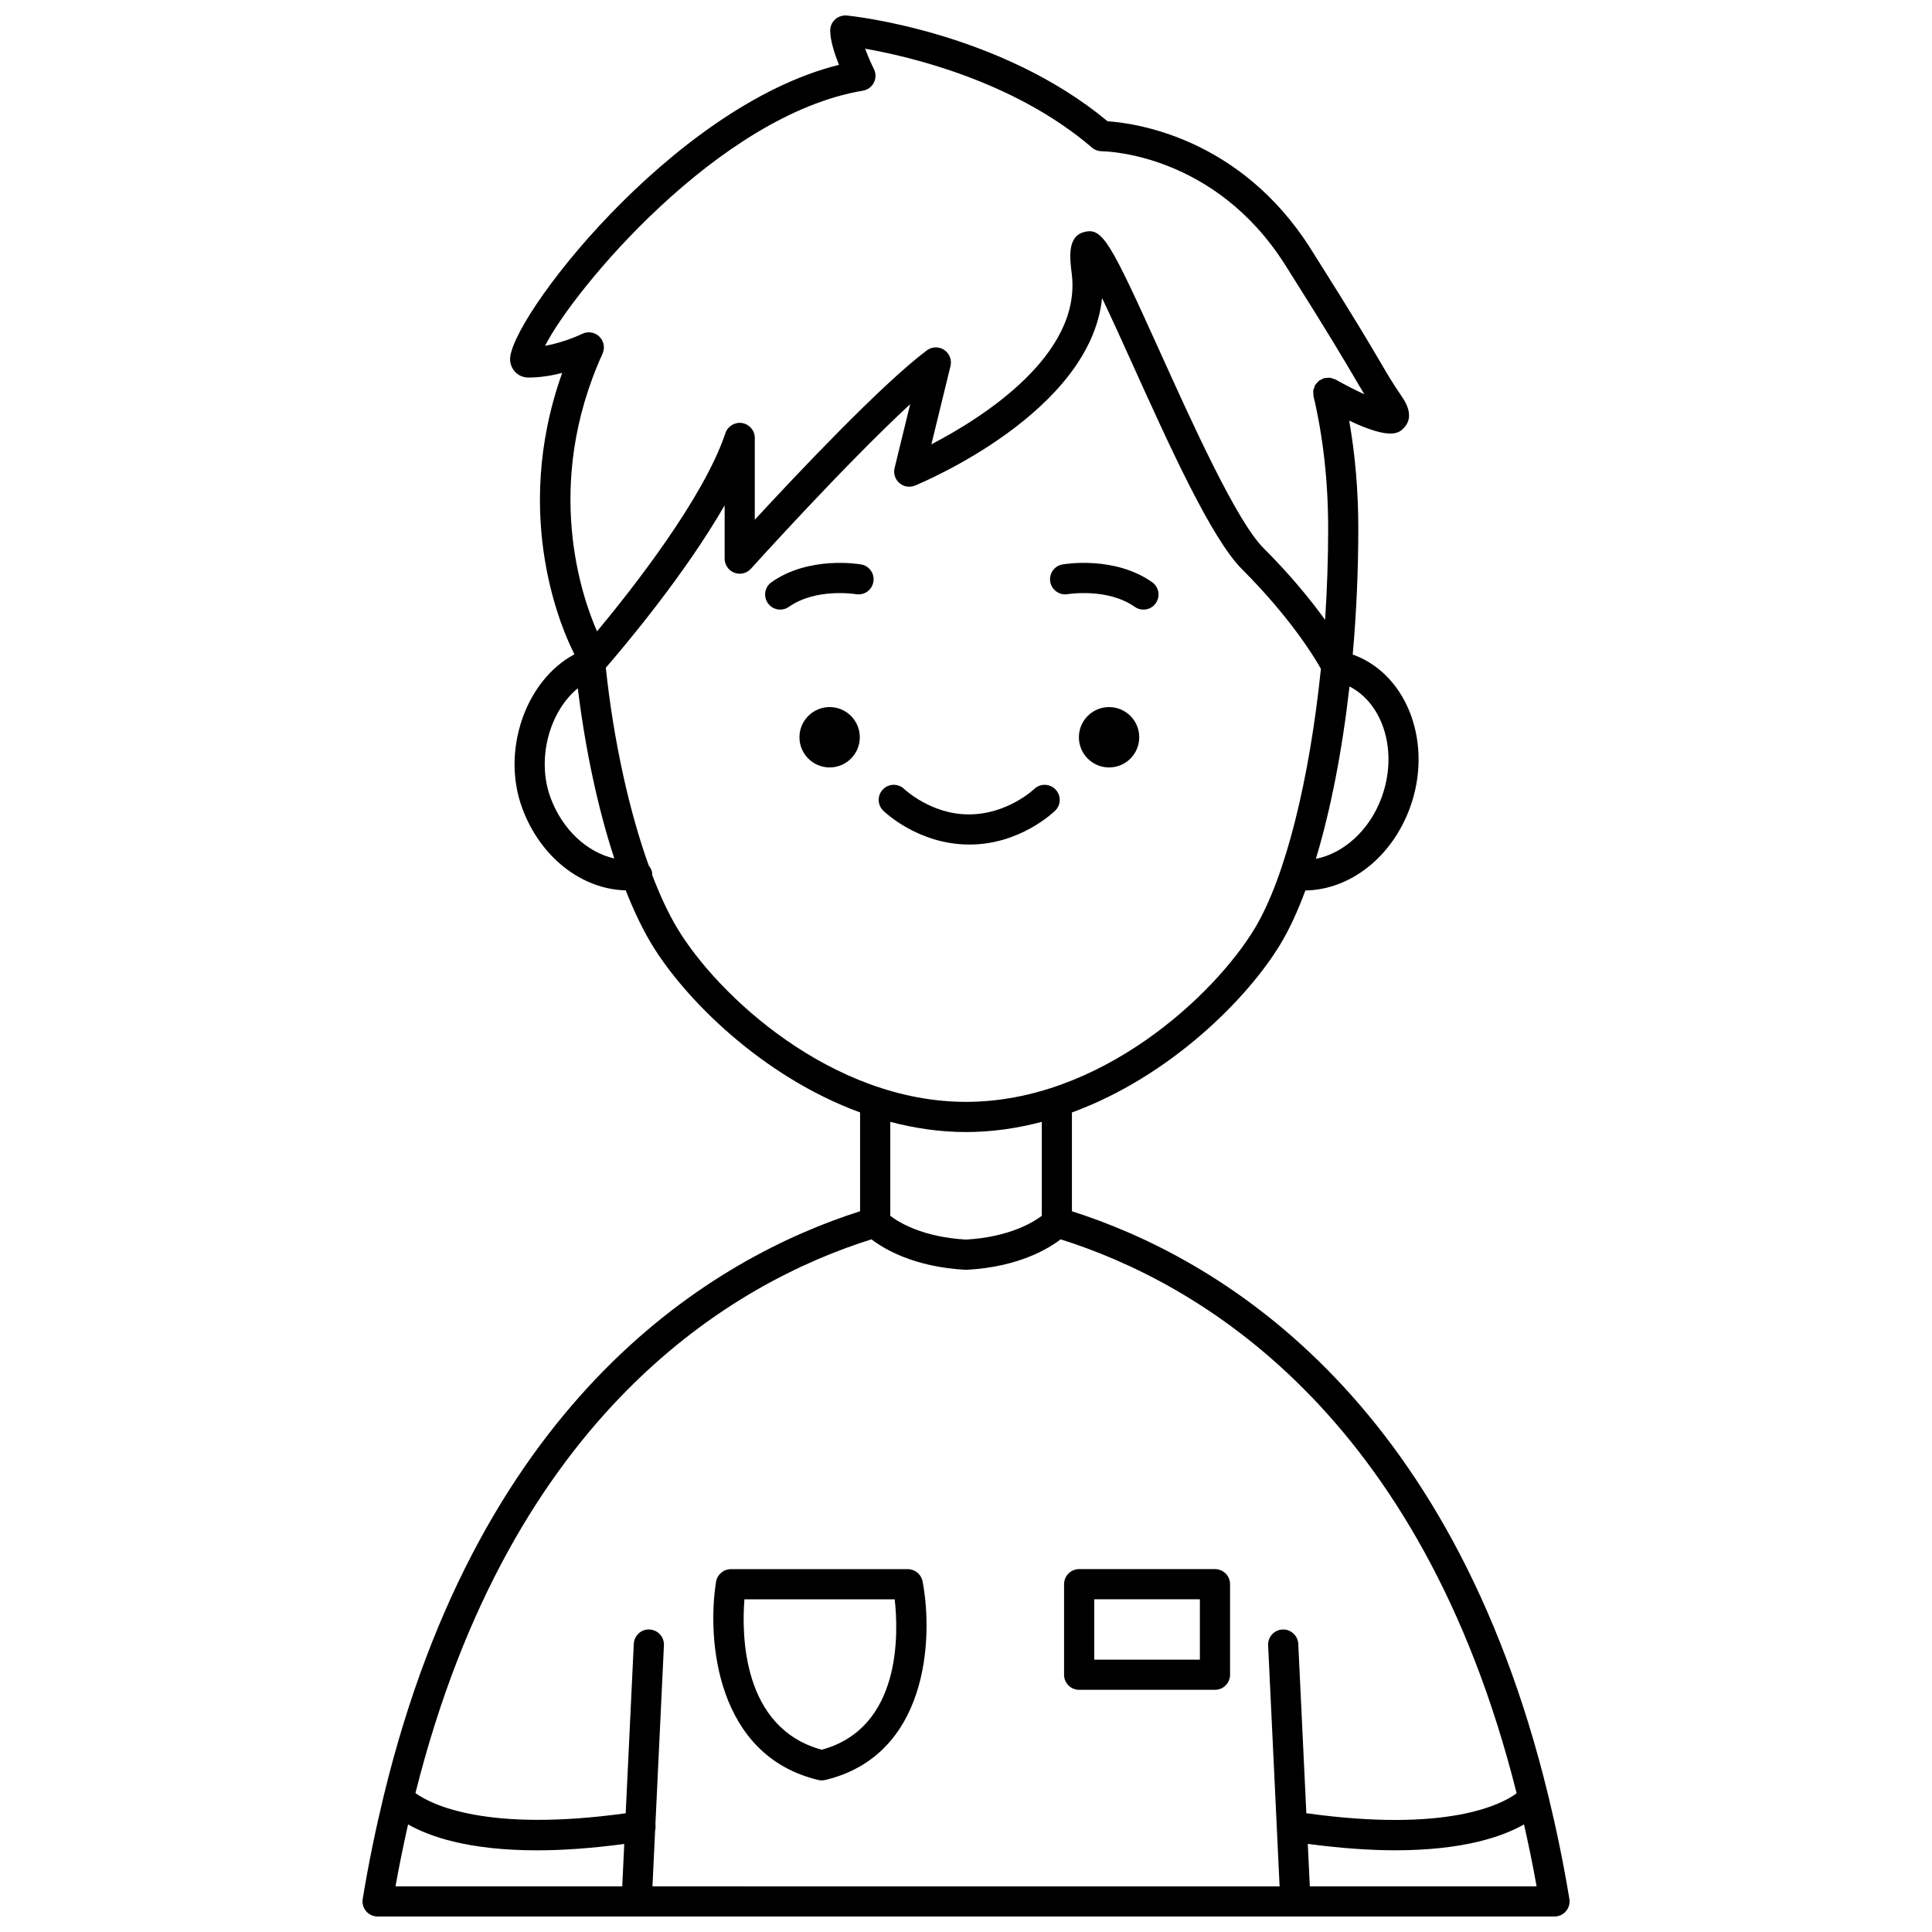 <?xml version="1.0" encoding="UTF-8"?>
<!-- Uploaded to: ICON Repo, www.iconrepo.com, Generator: ICON Repo Mixer Tools -->
<svg width="800px" height="800px" version="1.1" viewBox="144 144 512 512" xmlns="http://www.w3.org/2000/svg">
 <defs>
  <clipPath id="a">
   <path d="m240 148.09h320v503.81h-320z"/>
  </clipPath>
 </defs>
 <path d="m360.85 615.71c0.305 0.074 0.613 0.109 0.922 0.109 0.312 0 0.621-0.035 0.922-0.109 27.113-6.461 28.738-37.246 25.801-52.621-0.359-1.887-2.008-3.25-3.926-3.25h-46.863c-1.965 0-3.641 1.426-3.945 3.371-2.453 15.344 0.059 46.055 27.09 52.5zm-19.57-47.875h39.828c1.016 9.078 1.797 34.105-19.336 39.859-21.16-5.75-21.219-30.664-20.492-39.859z"/>
 <path d="m429.99 591.82h35.988c2.211 0 4-1.789 4-4v-23.992c0-2.211-1.789-4-4-4h-35.988c-2.211 0-4 1.789-4 4v23.992c0.004 2.215 1.789 4 4 4zm4-23.992h27.988v15.996h-27.988z"/>
 <g clip-path="url(#a)">
  <path d="m554.36 620.09c-0.004-0.039-0.023-0.07-0.027-0.113-25.836-106.66-88.074-142.8-126.26-154.98v-26.18c26.098-9.555 46.668-30.309 55.328-44.738 2.336-3.894 4.523-8.648 6.539-14.098 11.781-0.172 22.863-8.73 27.684-21.848 6.129-16.676-0.328-34.801-14.391-40.402-0.238-0.098-0.504-0.168-0.75-0.258 0.965-10.828 1.48-22.086 1.48-33.414 0-9.914-0.816-19.488-2.41-28.59 11.301 5.344 13.336 3.191 14.609 1.797 1.285-1.402 2.231-3.93-0.574-8.043-2.539-3.719-3.644-5.602-5.648-9.027-2.644-4.516-7.074-12.062-18.594-30.27-18.801-29.711-46.93-33.344-53.824-33.785-28.531-23.73-67.449-27.867-69.109-28.035-1.117-0.082-2.242 0.258-3.082 1.016-0.844 0.766-1.316 1.84-1.316 2.969 0 2.648 1.168 6.219 2.32 9.094-44.477 11.023-87.98 68.273-87.148 78.32 0.219 2.637 2.262 4.551 4.859 4.551 3.125 0 6.231-0.531 8.938-1.227-13.727 38.469 0.465 69.117 3.152 74.363 0.008 0.082 0.016 0.168 0.023 0.25-12.84 6.883-19.379 25.457-13.777 40.688 4.785 13.027 15.746 21.539 27.441 21.824 2.109 5.356 4.383 10.125 6.781 14.117 8.66 14.43 29.23 35.18 55.328 44.738v26.18c-38.191 12.191-100.45 48.34-126.27 155.05-0.004 0.02-0.012 0.035-0.012 0.051-2.078 8.605-3.953 17.609-5.527 27.152-0.191 1.16 0.137 2.344 0.895 3.242 0.758 0.895 1.875 1.41 3.051 1.41h311.89c1.176 0 2.289-0.516 3.051-1.41 0.754-0.898 1.082-2.082 0.895-3.242-1.582-9.535-3.453-18.543-5.539-27.148zm-44.238-264.71c-3.188 8.672-10.047 14.773-17.402 16.223 3.906-12.918 6.977-28.613 8.91-45.688 9.062 4.672 12.918 17.43 8.492 29.465zm-207.3-122.19c-1.215-1.18-3.047-1.453-4.562-0.707-0.055 0.031-4.535 2.227-9.809 3.164 7.473-14.785 45.977-61.234 84.223-67.613 1.25-0.207 2.332-1 2.906-2.129 0.578-1.133 0.582-2.469 0.016-3.602-0.719-1.441-1.613-3.461-2.324-5.394 11.758 2.055 39.492 8.531 60.121 26.211 0.715 0.617 1.633 0.957 2.578 0.965 1.211 0.012 29.941 0.605 48.625 30.129 11.449 18.086 15.832 25.566 18.449 30.031 0.957 1.637 1.719 2.93 2.519 4.238-2.375-1.094-5.074-2.469-7.633-3.91-0.164-0.094-0.34-0.098-0.508-0.164-0.301-0.121-0.586-0.246-0.906-0.293-0.305-0.039-0.598 0.008-0.895 0.031-0.191 0.016-0.375-0.023-0.566 0.02-0.023 0.004-0.039 0.023-0.062 0.031-0.34 0.09-0.645 0.266-0.953 0.438-0.148 0.082-0.32 0.129-0.457 0.227-0.188 0.141-0.324 0.352-0.484 0.527-0.191 0.207-0.406 0.395-0.551 0.641-0.016 0.027-0.043 0.039-0.055 0.066-0.109 0.191-0.121 0.398-0.191 0.598-0.102 0.27-0.219 0.52-0.262 0.805-0.043 0.32 0 0.629 0.031 0.945 0.016 0.18-0.023 0.355 0.02 0.535 2.578 10.906 3.883 22.711 3.883 35.082 0 8.113-0.281 16.238-0.812 24.207-3.668-5.09-8.988-11.695-16.355-19.059-7.125-7.129-18.844-33.059-27.406-51.988-13.289-29.406-15.262-33.086-20.211-31.695-4.391 1.234-3.684 6.902-3.164 11.035 2.699 21.578-23.836 38.238-37.199 45.188l5.066-20.746c0.398-1.641-0.273-3.356-1.684-4.285-1.406-0.926-3.254-0.867-4.598 0.141-11.945 8.965-34.238 32.582-45.582 44.875v-21.68c0-1.961-1.418-3.629-3.359-3.945-1.906-0.309-3.812 0.82-4.43 2.684-5.738 17.211-24.746 41.379-34.016 52.523-3.914-8.895-14.43-38.629 1.461-73.594 0.699-1.547 0.352-3.356-0.863-4.531zm-12.93 122.19c-3.773-10.266-0.273-22.844 7.231-28.98 2.012 16.414 5.387 32.02 9.672 45.105-7.18-1.613-13.785-7.644-16.902-16.125zm33.574 34.586c-2.344-3.902-4.578-8.695-6.656-14.156 0-0.141 0.047-0.27 0.031-0.406-0.094-0.777-0.453-1.422-0.906-1.992-5.219-14.492-9.336-33.172-11.391-52.449 4.961-5.731 20.941-24.695 31.492-43.047v14.125c0 1.656 1.02 3.141 2.566 3.734 1.559 0.598 3.293 0.172 4.406-1.059 0.297-0.332 24.988-27.719 42.191-43.59l-4.125 16.91c-0.355 1.461 0.137 3 1.277 3.981 1.141 0.984 2.742 1.25 4.121 0.668 2.039-0.836 46.508-19.426 49.586-49.695 2.527 5.273 5.453 11.75 8.066 17.527 9.785 21.652 20.875 46.191 29.039 54.352 12.785 12.785 19.129 23.23 20.891 26.371-3.019 29.336-9.379 55.203-17.492 68.727-10.695 17.805-40.918 46.039-76.555 46.039-35.633 0-65.863-28.234-76.543-46.039zm76.543 54.039c6.914 0 13.629-1.004 20.078-2.699v24.895c-2.344 1.77-8.672 5.637-20.078 6.305-11.488-0.668-17.734-4.508-20.074-6.301v-24.902c6.449 1.699 13.156 2.703 20.074 2.703zm-25.066 28.434c3.367 2.578 11.309 7.32 24.844 8.066 0.094 0.008 0.188 0.012 0.285 0.012 0.16 0 0.316-0.008 0.469-0.027 13.348-0.797 21.191-5.488 24.535-8.051 36.113 11.363 95.402 45.383 120.85 146.8-4.023 2.984-18.426 10.48-55.734 5.285l-2.137-44.883c-0.105-2.211-2.035-3.93-4.188-3.801-2.207 0.105-3.91 1.98-3.801 4.188l3.043 63.891-166.2-0.008 0.707-14.879c0.129-0.504 0.16-1.043 0.074-1.59l2.258-47.414c0.105-2.207-1.594-4.082-3.801-4.188-2.188-0.148-4.082 1.594-4.188 3.801l-2.141 44.898c-36.98 5.109-51.574-2.344-55.723-5.348 25.453-101.38 84.73-135.39 120.84-146.75zm-122.8 155.05c5.602 3.195 15.98 6.871 34.207 6.871 6.602 0 14.293-0.523 23.086-1.688l-0.535 11.234h-60.09c1.008-5.676 2.141-11.105 3.332-16.418zm238.97 16.418-0.535-11.258c8.824 1.172 16.543 1.699 23.156 1.699 18.195 0 28.551-3.668 34.145-6.863 1.195 5.312 2.332 10.75 3.336 16.418z"/>
 </g>
 <path d="m445.91 339.38c0 4.418-3.578 8-7.996 8-4.414 0-7.996-3.582-7.996-8 0-4.414 3.582-7.996 7.996-7.996 4.418 0 7.996 3.582 7.996 7.996"/>
 <path d="m426.95 301.46c0.105-0.02 10.547-1.727 17.77 3.363 0.703 0.492 1.504 0.73 2.301 0.73 1.254 0 2.496-0.586 3.269-1.695 1.273-1.809 0.84-4.297-0.965-5.574-9.977-7.035-23.195-4.797-23.754-4.703-2.172 0.383-3.613 2.445-3.242 4.617 0.379 2.18 2.481 3.629 4.621 3.262z"/>
 <path d="m371.86 339.38c0 4.418-3.582 8-7.996 8-4.418 0-8-3.582-8-8 0-4.414 3.582-7.996 8-7.996 4.414 0 7.996 3.582 7.996 7.996"/>
 <path d="m372.21 293.58c-0.562-0.098-13.777-2.328-23.75 4.703-1.805 1.273-2.238 3.766-0.965 5.574 0.777 1.105 2.016 1.695 3.269 1.695 0.797 0 1.598-0.238 2.301-0.73 7.172-5.051 17.52-3.402 17.762-3.363 2.211 0.371 4.246-1.074 4.621-3.246 0.391-2.18-1.062-4.25-3.238-4.633z"/>
 <path d="m401 367.81c13.328 0 22.266-8.617 22.641-8.984 1.574-1.543 1.594-4.059 0.059-5.633-1.535-1.578-4.066-1.613-5.644-0.082-0.07 0.066-7.074 6.711-17.281 6.711-0.02-0.004-0.047-0.004-0.074 0-9.914 0-16.895-6.559-17.051-6.707-1.578-1.539-4.098-1.512-5.644 0.062-1.547 1.578-1.523 4.106 0.055 5.652 0.375 0.367 9.312 8.984 22.844 8.984 0.035 0 0.074 0 0.098-0.004z"/>
</svg>